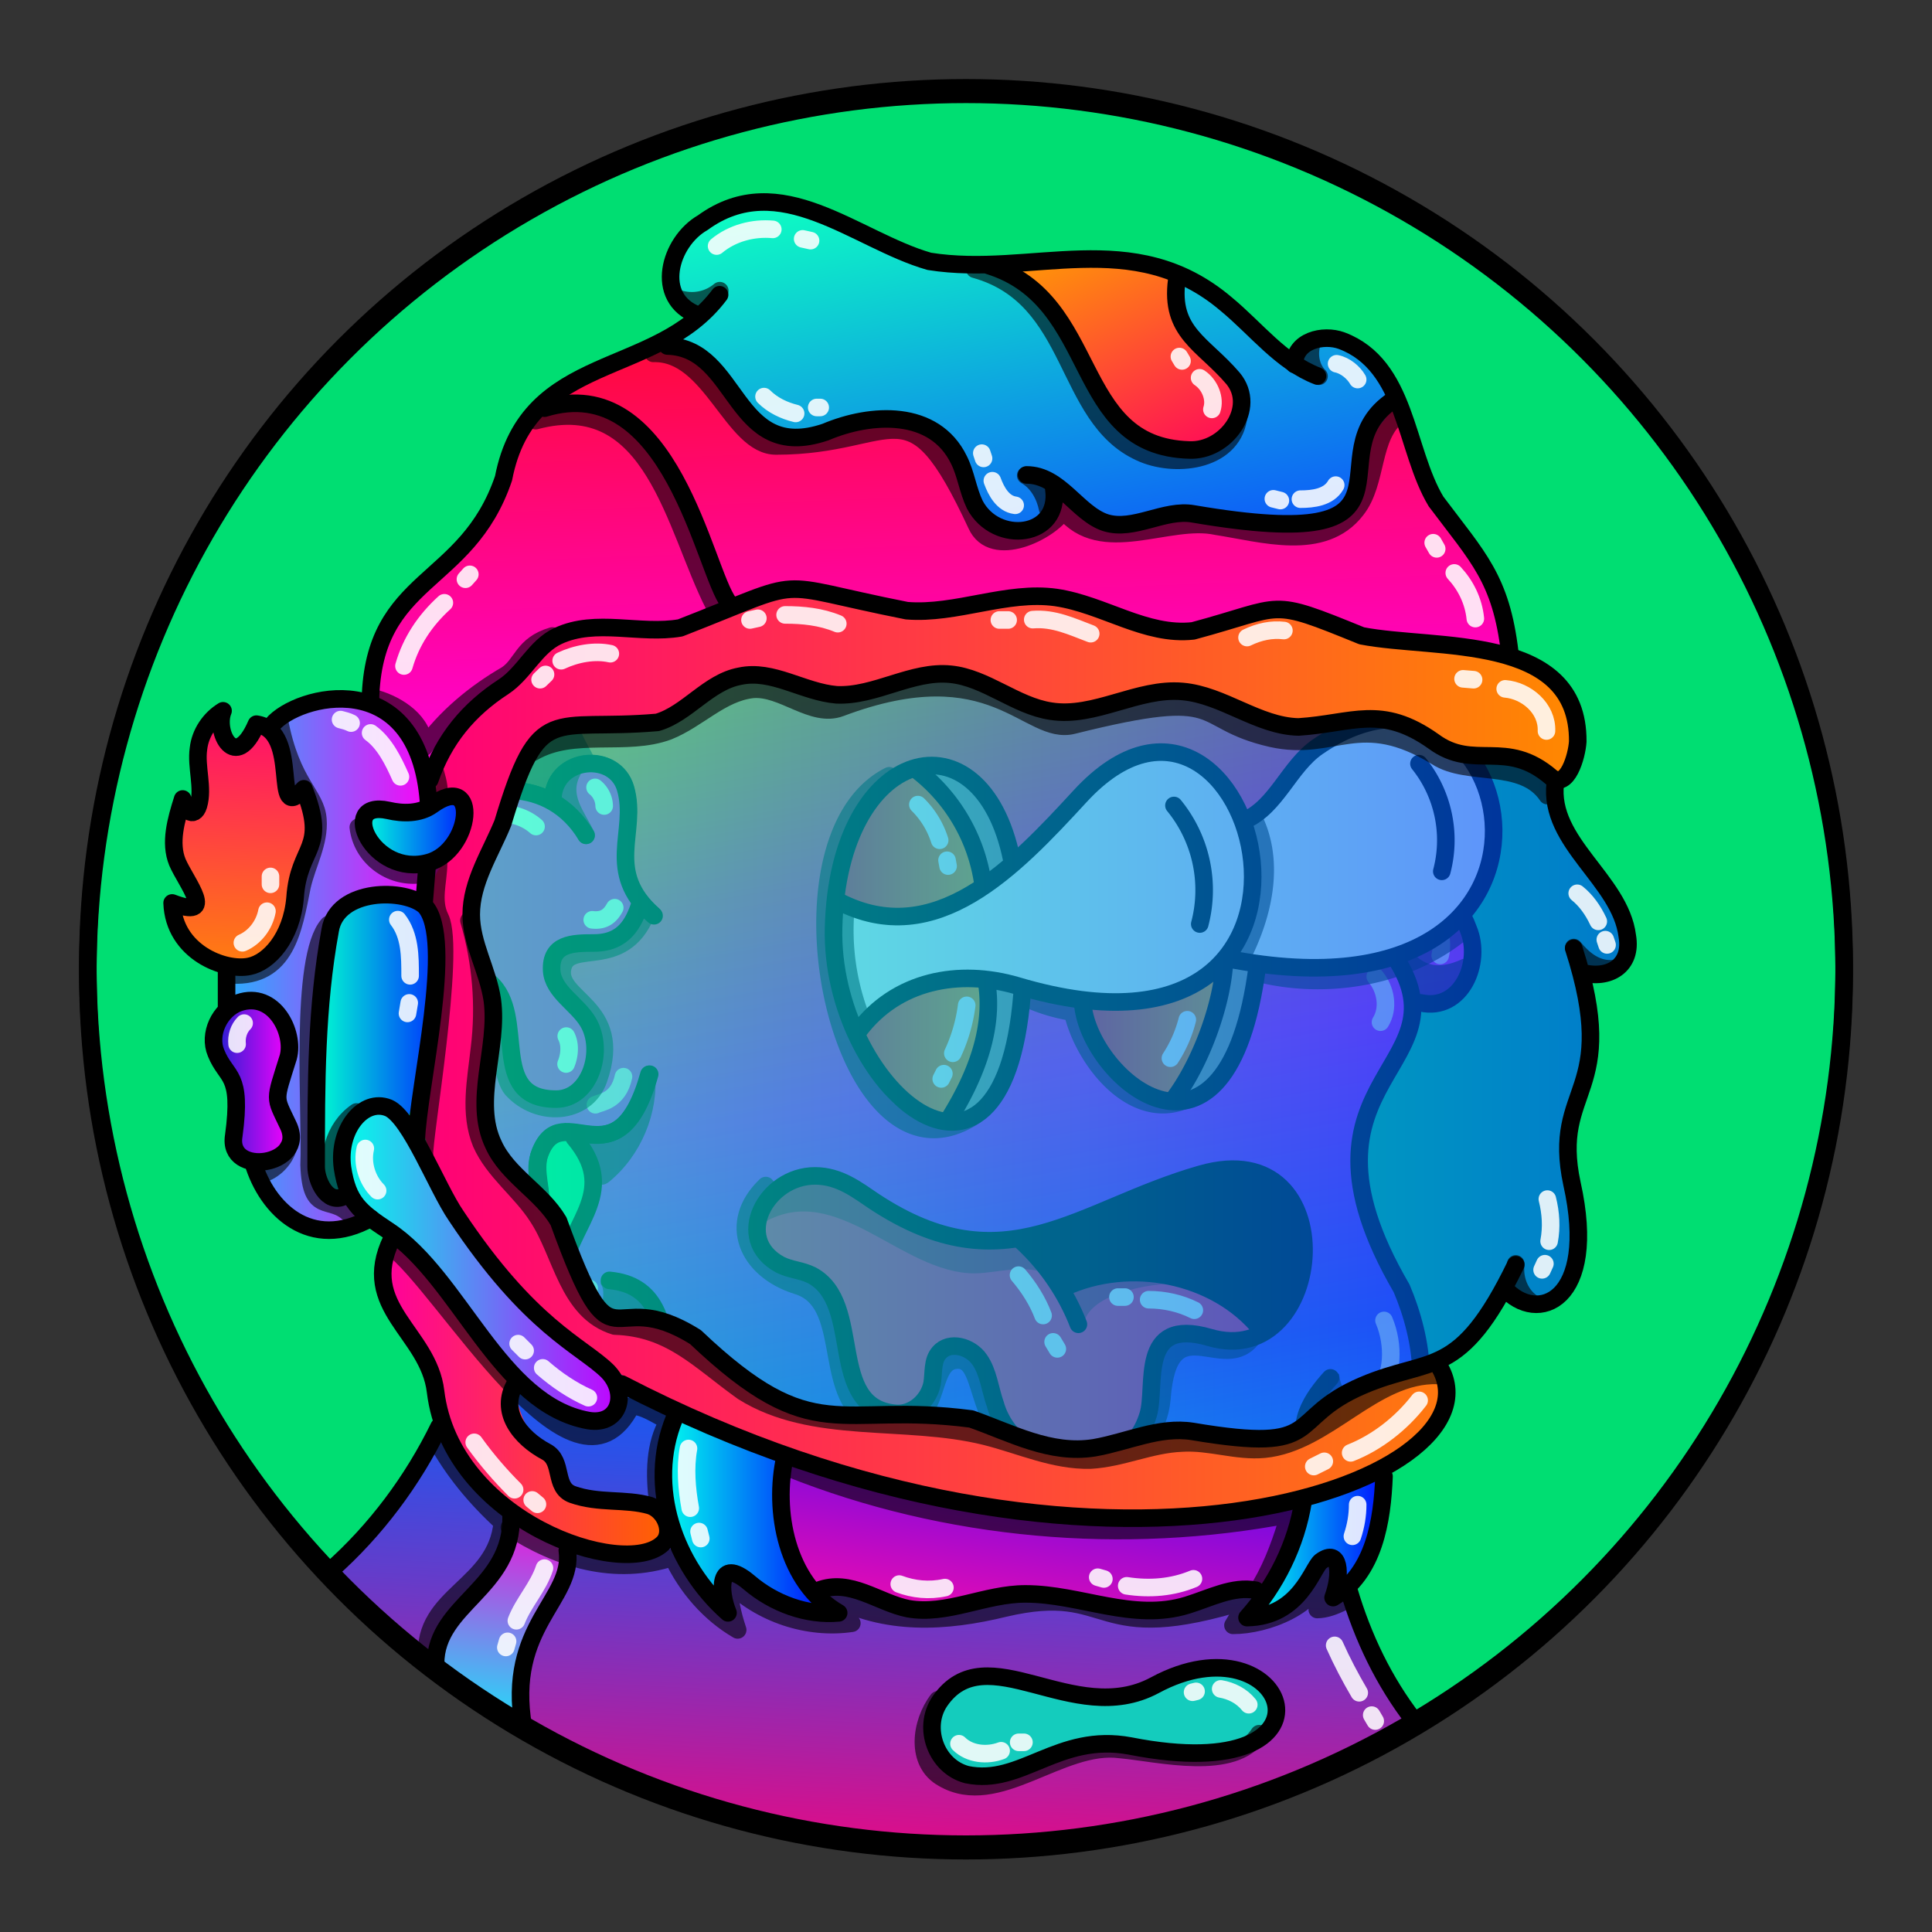 <svg version="1.1" id="Layer_1" xmlns="http://www.w3.org/2000/svg" x="0" y="0" viewBox="0 0 1100 1100" style="enable-background:new 0 0 1100 1100" xml:space="preserve" xmlns:xlink="http://www.w3.org/1999/xlink"><rect x="0" y="0" width="1100" height="1100" fill="#333333" stroke="none"/><style type="text/css">.st300{fill:#00DE72;stroke:#000000;stroke-width:10;stroke-linecap:round;stroke-linejoin:round;stroke-miterlimit:10;}</style><circle class="st300" cx="550" cy="553.7" r="500"/><defs><linearGradient id="a" x1="440.97" y1="180.1" x2="582.97" y2="998.27" gradientUnits="userSpaceOnUse"><stop offset="0" stop-color="#fbff03"/><stop offset=".25" stop-color="#ff751a"/><stop offset=".39" stop-color="#ff298d"/><stop offset=".54" stop-color="#e100ff"/><stop offset=".75" stop-color="#4f2bff"/><stop offset="1" stop-color="#03eeff"/></linearGradient></defs><path d="M531.7 209c-67.9 59.6-70.9 20.3-120.8 36.5-19.6 10.9-14.3 30.3-9.7 39.6 11.2 22.8-50.8 8.7-68.6 40.3-10.3 18.3.1 42.2-7.5 61.8s-33.8 34.7-36.8 52.2c-43.4 48.2-154 6.6-119.1 70.4 6.2 11.4 32.9-6.3 39.1 9.1 7 17.5-38.8 29.4-21.3 46.7 17.7 4.9 20.7 39.9 56.9 63.2 13.8 20 2.7 51.4 19.4 69.1 35.8 37.8 46.3-24.8 41.3-34.3 4.3-38.8 43.9-10.6 22.2 38.7-22.8 51.7 11.2 74 36.5 56.6 24-8.9 13.3 38.7 23.3 50.9 19.5 37.2 54.9 11.6 66.6 12 18.1.7 28 22.3 29.8 40.3 6.5 63 53.6 46.3 59.1 8 15.5-34.3 45.1 48.6 46.9 59.9 11.3 72.6 69.3 42 70.8 17.9 3.3-54.1-3.2-60.1 1.7-68.3 18.5-31.1 71 13.3 90.8-15.5 13.6-19.7-31.2-63.5 7.9-55.4 94 19.4 18.7-100.7 13.8-120.4-8.8-35.5 13.9-105.6 46.9-121.7 18.1-8.8 17.1-35.5 7.4-52.8s-24.9-30.6-31.4-48.9c-13.5-54.4 22.4-102.1-36-133.3a10.2 10.2 0 0 1-3.9-14.4c17.1-26.3 1.3-66.4-31.8-71.4-22.1-3.3-44.3 8.9-66.5 6.3-43.8-5.2-80.2-74.1-127-43.1Z" style="fill:url(#a)" data-name="Layer 57"/><style>.st40{fill:none;stroke:#000;stroke-width:10;stroke-linecap:round;stroke-linejoin:round;stroke-miterlimit:10}.st98{opacity:.6;enable-background:new}</style><g id="Outline"><path class="st98" d="M793 537c-1 .7-1 2-.5 3 5 10 11 35 25 30 8-2 21-13 18-22.4-.5-1-2-2-3-1.5-26 12-28-11-39-9.4v.3zm-34 274.5c6 5 26 8 25-3-6-7-20.6-12-21.5-26C750 772 744 803 759 811.5zm-219.3 52s1 .5 1 .8c9 13.5-3 36-18 40-34 6-9-6-6-44 .3-5.3 22.3 2.7 23 3.2zM342 731c5 7-4 22-4 33 8 13 29.6-5 33-14.9 2-12-17-21-28-20.2-1 .1-1 1.1-1 2.1zm31-120.2c2 23-8 47-26 61.9-13 10.9-17.5-30.6-8-27.9 6 4.2 28-18.8 34-34zm-157-59.9c-8 6-17 3-25 1-11 5 4 20 13.5 16 5-4 12-9 12-15.7-.5-.2-1.5-.2-.5-1.3zM337 473c-6-10-3-23 0-34 0-1 0-2-.6-2-9-9-23 11-19.8 20.7C318 463 338 475 337 472.8v.2z"/><path class="st98" d="M326 392c-2 29 24 45 7 44-7 2-14 1-15 11-1 11-24 0-24.5-1.3C285 433 317 404.5 326 392zm103-118c-9.9-4-16-16-18-25-4-6-9.9 1-11 6-7 54 29.5 28 29 19zm293 9c16 21 29.5 12 40 20.7 3 4 1 9.6-1 14-3 9-13 9-20 4.1-14.5-5.8-22-22.2-19-38.8z"/><path class="st40" d="M347 729c53.5 5 15 86 59 102 25 9 37-19.8 55-11.9 23 10.1 19.6 40 24 60.7 9.6 46 63 29.6 58-12.8"/><path class="st40" d="M519 861c89-9 47.5 119 114.5 115 39-6 35-47 25-76.5-3-9 0-18.5 7-24.5 24.5-21 59 15.5 84-2.5 15-11 8-33-2-45-12-15 0-32 10-43"/><path class="st40" d="M790 539c53 69.8-64 71 8 194.5 6 14 11 32 11 48.5 0 32-49 47.5-61 16"/><path class="st40" d="M721 287c2 51 64 31 74 88 6 34-11.5 71 7 103 10 18 27 31.5 34 51 8 19-4 47-27 42"/><path class="st40" d="M407 290.6c-16-8-12-29.9-2-41 17-15 40.5-10 61-6 29.8 1 49-29 75-38 50-17 81 55 133 44 23-5 48-11 69 1 25 14 33 55 10 75"/><path class="st40" d="M428 278c-16 26.5-51 17.5-76 28.5-20 10.5-28 33-23 55 10 47-43 51-39 88m25 4.5c1.5-23 35-26 41-5 7 25-13 47 16 72"/><path class="st40" d="M334 476c-20-34-61-31.5-89-9.6-20 8-43-3-64 4-22 7-28 37-5 43.5 6.5 2 23-2 26-1 15 4 11 25-5 30-21 6-10 29 6 29"/><path class="st40" d="M216 554.5c-15 15-14 41 2 55 37 22 41 31 36 69.7-2 31 46 41 53.5 10 2-10.8-4-22 0-33 13-32 44 20 62-44.5"/><path class="st40" d="M327 647.9c25 29.7-.5 47-7 75-10 32.5 34 65 53 25"/><path d="M729 262.5c9 4 16 13 18 22.5m-193-68c12.5 2 24.5 8 34 16m9 9 3 3m-163 10c-5.5-.9-12 .6-15.5 4M362 319.6c-9 2-14 10.7-16 19M339 449c4 1 6 6 6 9.8M308.5 470c-12-6-16-5-22-4M175 492c1-4 5-7 9-7.5m38 89.5c-4 8 0 16 4 19.9m44 78.6c-1 6 1 15 9 18m76-77.5c-3 14-13 14.5-16 16m4.5 119.5c-5-3-9-9-8-15M397 782c-1 14.5 7 28 14 30m90 53.9c-3 12 2 27 14.5 25M636 957c14-3 17-28 11-38m96-60.1c1-7 0-14-4-19m46-49.1c8-6.5 9-25 3-39M786 582c5-8 3-19-3-26m37-12c2-8.5-.6-18-7-24m-56-169c18 6 22 30 21 35" style="opacity:.788;fill:none;stroke:#fff;stroke-width:10;stroke-linecap:round;stroke-linejoin:round;stroke-miterlimit:10;enable-background:new"/></g><defs><style>.axg-2{fill:none;stroke-linecap:round;stroke-linejoin:round;stroke-width:10px;stroke:#000}</style></defs><path d="M243.3 626.7c44.2-16.7-13.7-73.4 35.6-67.3 21.7 19.1-.3 76.2 37.7 66.4 49.7-12.9 2.3-62.1-2.5-73.1.2-30.9 41.4 1.5 50.2-38.3-18.2-24 5.5-57.2-11.5-72.8-23.1-21.4-36.9 8.5-40.9 12.3-49.6-11.5-64.2 25.4-117.3 13.2-18.8 1.7-44.6 25-24.6 41.9 11.7 10 34.4-3.6 41 13 5.6 20.2-54 25.9-6 50.9-4.7 29.1 19.3 38.5 38.3 53.8Z" style="fill:#ff00d9"/><path class="axg-2" d="M314.8 454c1.5-23.1 35.3-26.3 41.4-5 7.1 24.8-12.6 46.8 16.2 72.4"/><path class="axg-2" d="M333.7 475.6c-20.3-33.6-61.2-31.5-89.3-9.6-20 8.1-43.3-2.6-63.8 4.1s-28 37.5-4.7 43.5c6.5 1.7 23.1-2 26.4-1.1 15.3 4 11.4 25.2-5.4 30.1-21.2 6.2-10.2 28.6 6.3 29"/><path class="axg-2" d="M215.8 554.5c-14.8 14.8-13.6 41.2 2.4 54.6 36.7 21.9 40.7 30.9 35.7 69.7-2 31.4 45.8 41 53.5 10 1.8-10.8-4.5-22.1.2-32.7 12.4-32.5 44.2 20.2 62.3-44.5"/><path class="axg-2" d="M243.3 626.7c37.7-15 11.5-42.6 12.4-55.1s13.2-19 23.2-12.2c21.7 19.1-1.6 66.4 37.7 66.4 19.4 0 27.9-27.7 18.2-43.9-6.2-10.4-19.9-17.2-20.7-29.2-.9-15.6 12.2-15.8 24-15.8 17.1 0 22.7-11.2 26.4-22.4"/><path d="M252.3 630.1c37.2-23.8-3.2-55.3 13.1-65.7 19.7-12.7 16.5 44.9 26.1 55.7 14.5 16.1 42.1 14.9 49.3-5.5 15-42.4-25.4-45.4-20.3-64.1 4.2-15.7 34.1 2.2 47.4-30.2m-34.2-44.7c-5.3-11.3-15.2-21.9-8-36.1m-109.9 115c-6.5 6.5-14.4 12.3-26.3 7.7" style="opacity:.6;stroke:#000;fill:none;stroke-linecap:round;stroke-linejoin:round;stroke-width:10px"/><path d="M338.8 448.3a14 14 0 0 1 5.2 10.6m-61 4.8a28.5 28.5 0 0 1 22.2 6.9m-128.7 18.6a16.8 16.8 0 0 1 13-6.3m11.2-1.3 2.1.3M350 516.8c-2.5 4.5-5.9 7.7-12.8 6.9m-14.8 66.2c2.4 4.6 2 10.8-.1 15.9m-98.6-12.5a24.4 24.4 0 0 1-2.5-20.2" style="stroke:#fff;fill:none;stroke-linecap:round;stroke-linejoin:round;stroke-width:10px"/><style>.st40{fill:none;stroke-width:10;stroke-linecap:round;stroke-linejoin:round;stroke-miterlimit:10;stroke:#000}</style><g id="Confused"><path d="M436 675c-22 21-11 48 18 57 29.7 9 14.5 58 38.5 75 48 17 33-29.6 51-32.5 18.5-3 9 36 40 57 29.5 19.8 75 1 78-35 4-55 36-12 52-35.5" style="opacity:.6;fill:none;stroke:#000;stroke-width:10;stroke-linecap:round;stroke-miterlimit:10;enable-background:new"/><path d="M584 706c7 8 13 18 21 26 97-19 94 22 113.5 24 30-7 34-98-17-91-41 5-76 35-116 39.6-.5.4-.5 1.4-1.5 1.4z"/><path d="M715 756c-4 14-34 2-46 5-18 4-5 116-91 56-13-9-17-53.5-36-48.9-13 6.5-7 30.7-28 35.5-42.5 9.7-19-76-75-85.9-17.5-3-7-33 5-44 40.6-21 39.9 31 135 32.3 12 4 18 17 26 26 73-20 110 21 110 23.7v.3z" style="fill:#fe1767"/><path d="M435 696c41.5-24 78 29 119.8 29 14-.1 30.8-6.5 44 2-10-23-15.5-20-37-18.7-30-2-56-20-82-34-18-9-47-1-45 21.3v.4zm182 59c1-18 38-25 55-24-17-5-52-5-65 4.6l10 19.1v.3z" style="fill:#ae0f45"/><path class="st40" d="M464 669.5c-28 0-47 36-19.8 50.6 6 3 12 3 18 6 30 16 8 75 47.5 78.6 9.7 1 19-7 21-17 1-6 0-13 4-17.5 6-7 18-3.5 23 3.9 5 7 6 17 9 25.5 11 39 74 49.5 87 5.9 5-16-6-56 35-44 67 19.7 78-117-5-93-69.9 20-111 65-186 15.5-9.7-6.5-19.7-14.5-33.7-14.5z"/><path class="st40" d="M582 707c14 13 25 29 32 47"/><path d="M579.9 726c6 7 11 15 14 23m5.7 15 2.4 4m52-28c9 0 18 2 26 6m-39.5-7.5h-4" style="fill:none;stroke:#fff;stroke-width:10;stroke-linecap:round;stroke-linejoin:round;stroke-miterlimit:10"/><path class="st40" d="M606 733c37-17 86-8 112 24"/></g><defs><linearGradient id="zk" x1="474.52" y1="537.34" x2="581.87" y2="537.34" gradientUnits="userSpaceOnUse"><stop offset="0" stop-color="#ff003b"/><stop offset="1" stop-color="#ffc400"/></linearGradient><linearGradient id="zk-2" x1="613.35" y1="577.54" x2="714.17" y2="577.54" xlink:href="#zk"/><style>.zk-4{fill:#fff}.zk-5,.zk-6{fill:none;stroke-linecap:round;stroke-linejoin:round;stroke-width:10px;stroke:#000}.zk-6{opacity:.6}</style></defs><path d="M576 489.1c-17.4-85.3-98.8-65.1-101.4 39.1-2.3 90 96.1 176.5 107.3 38.1Z" style="fill:url(#zk)"/><path d="M613.4 565.6c29.9 106.6 123 59.5 95.9-37Z" style="fill:url(#zk-2)"/><path d="M526.5 440.7c50.5 50 45.2 135.7 17 196 37.7 7.8 36-81.4 36.3-112.5 1-81.4-43.2-91.8-53.3-83.5Zm170 106.9c-2 25.4-12.1 49-23.7 71.4-4.3 25.7 52.1-24.9 39.8-78.7Z" style="fill:#94948a"/><path class="zk-4" d="M488.9 586.9c21.3-28.5 56.9-35.5 90.4-25.6 209.2 62.3 134.9-215.9 35.6-107.9-37.2 40.4-82.4 88.4-138 60.2-6.4 25-1.7 51.5 12 73.3Z"/><path class="zk-4" d="M708.7 467.1c18.2-7.9 25.2-30.7 41.5-41.9 114.2-78.4 170.2 163.9-51.5 120.6Z"/><path class="zk-5" d="M576 489.1c-17.4-85.3-98.8-65.1-101.4 39.1-2.3 90 96.1 176.5 107.3 38.1"/><path class="zk-5" d="M521.5 438.1a99.2 99.2 0 0 1 38.2 65.5m2.1 56c4.3 26.8-6.9 54.1-21.2 77.1"/><path class="zk-5" d="M477.4 513.2c55.1 28.6 100.3-19.4 137.5-59.8 99.3-108 173.6 170.2-35.6 107.9-33.5-9.9-69.1-2.9-90.4 25.6"/><path class="zk-5" d="M708.7 467.1c18.2-7.9 25.2-30.7 41.5-41.9 114.2-78.4 170.2 163.9-51.5 120.6m-82.1 27c4.9 42.5 82.5 107.7 99.3-22.9v1.2"/><path class="zk-5" d="M697.1 548.4c-1.4 23.6-13.3 56.8-29 77.6m.3-167.4a76.1 76.1 0 0 1 14.7 67.5m124.8-91.3a69.7 69.7 0 0 1 13 61.3"/><path class="zk-6" d="M506.3 441.7c-72.3 36.4-27.5 243.7 48.6 193.6m29.5-66.9a99.1 99.1 0 0 0 26.3 7.9c5.9 26.1 32.6 61.4 62.5 50.7m41.1-160c11.4 24.2 5.2 52.5-6.1 75.6m9.7 11.9c38.6 9.2 83.9 1.6 114.9-24.2"/><path class="zk-6" d="M481.5 517.8a138.1 138.1 0 0 0 8.7 61.4"/><path d="M522.6 458.1a49.6 49.6 0 0 1 12.4 20.3m4.2 11.4.6 3.3m10.6 79.3a92.1 92.1 0 0 1-7.9 27.3m-5.1 11.6-1.5 3M676 580.6a72.7 72.7 0 0 1-9.6 21.9" style="stroke:#fff;fill:none;stroke-linecap:round;stroke-linejoin:round;stroke-width:10px"/><style>.st114,.st40{fill:none;stroke:#000;stroke-width:10;stroke-linecap:round;stroke-linejoin:round;stroke-miterlimit:10}.st114{opacity:.6}</style><g id="Psychedelic_Suit"><linearGradient id="SVGID_00000088825670113330209350000015865483016365007762_" gradientUnits="userSpaceOnUse" x1="538.556" y1="462.102" x2="525.423" y2="103.145"><stop offset="0" style="stop-color:#ff00f2"/><stop offset="1" style="stop-color:#ff0d00"/></linearGradient><path style="fill:url(#SVGID_00000088825670113330209350000015865483016365007762_)" d="M858.5 371.7c4-37-31-63-46-93.9-12-25-12-56-34-75.1-34-25-39.8 10-58.5-8.6-74-75-116-32-200-47.6-34-12-69.9-39-107-27.3-28 7-34 40-21 64.7-45 45-87 8-114 110.4-23 33-76 61-64 108.3 9.7 13 31 14 31 37 33-22.5 67-45 100-67.8h513.5z"/><linearGradient id="SVGID_00000039091781128852192730000015721533003327415992_" gradientUnits="userSpaceOnUse" x1="99.873" y1="549.794" x2="245.398" y2="549.794"><stop offset="0" style="stop-color:#00d0ff"/><stop offset=".107" style="stop-color:#13c0fe"/><stop offset=".324" style="stop-color:#4697fd"/><stop offset=".633" style="stop-color:#9755fa"/><stop offset="1" style="stop-color:#ff00f7"/></linearGradient><path style="fill:url(#SVGID_00000039091781128852192730000015721533003327415992_)" d="M159.5 408.9c-53 45-43 347 54 283.6C226 688 303 333 159.5 408.9z"/><linearGradient id="SVGID_00000137118869274378456330000006875663545265356716_" gradientUnits="userSpaceOnUse" x1="180.234" y1="595.263" x2="249.693" y2="595.263"><stop offset="0" style="stop-color:#00ffd0"/><stop offset="1" style="stop-color:#002fff"/></linearGradient><path style="fill:url(#SVGID_00000137118869274378456330000006875663545265356716_)" d="M197 516.3c-21 12-15 110-16 136.9 24 126.8 132-201.7 16-136.9z"/><linearGradient id="SVGID_00000087410589667215439090000002541833041424527264_" gradientUnits="userSpaceOnUse" x1="505.592" y1="753.62" x2="490.595" y2="1084.859"><stop offset="0" style="stop-color:#0062ff"/><stop offset=".089" style="stop-color:#0d5df8"/><stop offset=".252" style="stop-color:#2e50e6"/><stop offset=".471" style="stop-color:#643cca"/><stop offset=".736" style="stop-color:#ae1fa2"/><stop offset="1" style="stop-color:#f07"/></linearGradient><path style="fill:url(#SVGID_00000087410589667215439090000002541833041424527264_)" d="M806 980.4c-192 117-469.8 87-618-86.3 92.5-81 79-166 98-170.6 192 137 356.5 133 474 90.9-2 60.6 5 113.6 46 166z"/><linearGradient id="SVGID_00000033371089312801878390000006318954850067547789_" gradientUnits="userSpaceOnUse" x1="295.854" y1="850.949" x2="273.852" y2="1000.163"><stop offset="0" style="stop-color:#ff00d5"/><stop offset="1" style="stop-color:#0ff"/></linearGradient><path style="fill:url(#SVGID_00000033371089312801878390000006318954850067547789_)" d="M292 865.8c-14 64-93 67.5 5 117.1-6.5-65 28-58 28-102l-33-15.1z"/><linearGradient id="SVGID_00000157279664813915441330000009567256565831404461_" gradientUnits="userSpaceOnUse" x1="378.466" y1="860.85" x2="468.59" y2="860.85"><stop offset="0" style="stop-color:#0fe"/><stop offset="1" style="stop-color:#01f"/></linearGradient><path style="fill:url(#SVGID_00000157279664813915441330000009567256565831404461_)" d="M385 806.2c-17 35 0 79 26 105.7-10-37 29 5 58 3.6-20-23-28-57-20-86.9l-64-22.4z"/><linearGradient id="SVGID_00000049180777387714560210000016879497838707637656_" gradientUnits="userSpaceOnUse" x1="578.314" y1="946.376" x2="603.934" y2="782.036"><stop offset="0" style="stop-color:#ff0aa9"/><stop offset="1" style="stop-color:#2f0aff"/></linearGradient><path style="fill:url(#SVGID_00000049180777387714560210000016879497838707637656_)" d="M463 904.2c39-12 0 23.5 107 4.4 49.7-3.5 175.8 33 171-55.8-13 0-80 32-279-17.9-34.5-11.9-11 54.1 1 69.3z"/><linearGradient id="SVGID_00000010270499912541982670000006112895295582302630_" gradientUnits="userSpaceOnUse" x1="714.222" y1="877.552" x2="786.916" y2="877.552"><stop offset="0" style="stop-color:#0fe"/><stop offset="1" style="stop-color:#01f"/></linearGradient><path style="fill:url(#SVGID_00000010270499912541982670000006112895295582302630_)" d="M714 918.3c35-53 3-57 73-81.5 1 26-10 53-26 73.6-3-55.4-6.5.1-47 7.9z"/><linearGradient id="SVGID_00000009552582420069804660000010944215979029327774_" gradientUnits="userSpaceOnUse" x1="564.378" y1="88.753" x2="614.955" y2="351.002"><stop offset="0" style="stop-color:#0dffc2"/><stop offset="1" style="stop-color:#0d49ff"/></linearGradient><path style="fill:url(#SVGID_00000009552582420069804660000010944215979029327774_)" d="M383 193.7c26 3 32 36 52 47.9 42 24 86-48 129 57.3 31 12 34-27 49-12.2 21 21 76 1 144 9.1 14 2 17-38 25-50.5 38-32-30-76-43-37.2-14-6.5-23-20-34-31.1-67-63-133 10-251-58.6-30-18-85 17-65 51.6 12 15 5 14-6 23.7z"/><linearGradient id="SVGID_00000139294112197586171390000008827889614344333958_" gradientUnits="userSpaceOnUse" x1="678.798" y1="275.008" x2="608.188" y2="123.165"><stop offset="0" style="stop-color:#ff005e"/><stop offset="1" style="stop-color:#ffa200"/></linearGradient><path style="fill:url(#SVGID_00000139294112197586171390000008827889614344333958_)" d="M575 155c41 15 39 76 76 95.6 107 15 32-54 19.5-75.9C679.5 136 597 145 575 155z"/><linearGradient id="SVGID_00000026165215583676733260000005649255608812176806_" gradientUnits="userSpaceOnUse" x1="218.232" y1="796.565" x2="378.364" y2="796.565"><stop offset="0" style="stop-color:#ff009d"/><stop offset="1" style="stop-color:#ff6200"/></linearGradient><path style="fill:url(#SVGID_00000026165215583676733260000005649255608812176806_)" d="M225 706.4c-16 26 2 42.5 16 62.5 13.5 32.5 9.5 59 41 85.2 87 73 132 0 63-1.8-21 5-59-50-49.8-67.6-8.2-15.2-47.2-65-70.2-78.3z"/><linearGradient id="SVGID_00000105409479395020680540000014629662419593673096_" gradientUnits="userSpaceOnUse" x1="238.618" y1="599.18" x2="896.355" y2="599.18"><stop offset="0" style="stop-color:#f07"/><stop offset="1" style="stop-color:#f80"/></linearGradient><path style="fill:url(#SVGID_00000105409479395020680540000014629662419593673096_)" d="M775.8 788.8C731 808 756 828 679 815c-64.5 1-50 26-126.5-7.1-76-10-89 18-157-46.6-51-32-45 25-78-66-9.7-16.5-29-26-37-43.6-12-25 3-55-.7-82.3-15-50.9-18-51 6-100.9 21-70 27-52 88-57.3 82-53 48-16 102-15.7 62 0 27-28 122 9.3 24 9 64-28 140.5 8.9 31-2 47-13 77 8.3 23 17 41-2 67 20.4 9 7 14.5-12 15-20.4.5-62-80.8-52-123-60.2-54-22-43-17-96-2.8-26 7-53-32-163-11.4-80.7-16-61-17-129 9.8-44 18-33-34-101 33.5-17 17-34 29.9-39.9 54.1-5.5 23.5 25-3.5 22 19.4-4 28-30 23-19 62.5 13 46-23 96-1 134 89 239 622 249.5 572 114.8-2.4.3-5.4-3.7-43.6 13.1z"/><linearGradient id="SVGID_00000111171790791424795870000015540398433758915231_" gradientUnits="userSpaceOnUse" x1="268.337" y1="605.148" x2="926.317" y2="605.148"><stop offset="0" style="stop-color:#00ffbf"/><stop offset="1" style="stop-color:#0040ff"/></linearGradient><path style="opacity:.631;fill:url(#SVGID_00000111171790791424795870000015540398433758915231_)" d="M863 720.1c-32 66-48 52-87 68.7-45 19.2-20 39.2-97 26.2-64.5 1-50 26-126.5-7.1-76-10-89 18-157-46.6-51-32-45 25-78-66-60-60-35-74-38-125.9-15-50.8-18-51 6-100.9 21-70 28-45 88-57.3 52-11 3-41 102-15.7 25 6 44-32 122 9.3 22.5 12 39.5-32 140.5 8.9 31-2 47-13 77 8.3 23 17 41-2 68 22.5 3 34 84 113 17 109.4 13 56-18 89-2 159.7 1 27.4-48.1 45.4-35 6.5z"/><path class="st40" d="M859.6 371.5c-5-42-18-54-42-86C799.9 256 801 208 764 194c-10.7-4-27 0-27 13.5"/><path class="st40" d="M750.1 214.1c-20.8-8-35-27-52-41-53-45-110.8-15-169-24.3-42-12-85-54-129-22-19 10.9-28 43-3 52.5"/><path class="st40" d="M409.7 167.8c-36 48-109 32-123 104.5-21 62-74 55-75.8 126"/><linearGradient id="SVGID_00000171695506858413249690000001952475865389239969_" gradientUnits="userSpaceOnUse" x1="206.812" y1="472.797" x2="264.252" y2="472.797"><stop offset="0" style="stop-color:#0fd"/><stop offset="1" style="stop-color:#02f"/></linearGradient><path style="fill:url(#SVGID_00000171695506858413249690000001952475865389239969_);stroke:#000;stroke-width:10;stroke-linecap:round;stroke-linejoin:round;stroke-miterlimit:10" d="M221 461.4c8.5 2 18 2 25-3 27.5-20 22.5 26-2 32.7-32 8.9-52-36.1-23-29.7z"/><linearGradient id="SVGID_00000088119106715213300950000000021411942580906164_" gradientUnits="userSpaceOnUse" x1="141.262" y1="396.383" x2="134.913" y2="569.226"><stop offset="0" style="stop-color:#ff0374"/><stop offset="1" style="stop-color:#ff8d03"/></linearGradient><path style="fill:url(#SVGID_00000088119106715213300950000000021411942580906164_);stroke:#000;stroke-width:10;stroke-linecap:round;stroke-linejoin:round;stroke-miterlimit:10" d="M142 550.2c-14 3-43-8-44-36.1 26 10 8-11.5 3-23.2-4.5-11-.8-24 3-36 0 5.5 6.5 12 9 3.7 3-10-1.5-22 0-32.3 1-9 6.5-17 14-21.6-5 12 7 35.5 19 7.6 26 4 8 58 27 36.8 14 35-3 32-5 62.1-2 22.8-15 36.8-26 39z"/><path class="st40" d="M155 412.6c14-17 83-35 89 44"/><linearGradient id="SVGID_00000121996890278117304130000002068054217667625644_" gradientUnits="userSpaceOnUse" x1="121.533" y1="615.607" x2="165.623" y2="615.607"><stop offset="0" style="stop-color:#1b21cf"/><stop offset="1" style="stop-color:#fb00ff"/></linearGradient><path style="fill:url(#SVGID_00000121996890278117304130000002068054217667625644_);stroke:#000;stroke-width:10;stroke-linecap:round;stroke-linejoin:round;stroke-miterlimit:10" d="M136 570.9c-11 4-17.5 18-13 28.6 6 15 15 11 10.1 47.1-4 24 42 17 31-5.9-8-17-8-13 0-38.7 3.9-14-8.1-38-28.1-31.1z"/><path class="st40" d="M129 574.4v-23M243 495l-1.5 18.5M196 681.1c-9.8 5-16-9-16-16.8 0-48 0-91 8-134.7 4-24 43-24 54-13.6 17 19-4 103-5 133.5"/><linearGradient id="SVGID_00000150078755091069742200000010663418410095023026_" gradientUnits="userSpaceOnUse" x1="194.688" y1="719.375" x2="353.06" y2="719.375"><stop offset="0" style="stop-color:#00ffea"/><stop offset="1" style="stop-color:#c300ff"/></linearGradient><path style="fill:url(#SVGID_00000150078755091069742200000010663418410095023026_);stroke:#000;stroke-width:10;stroke-linecap:round;stroke-linejoin:round;stroke-miterlimit:10" d="M195 664.9c3 19.6 9.9 25 26 35.7 41 27 63 99 114 108.2 18 3 23-16 10.7-28.3-15-14.5-44-25-86-88.3-11-16-26-56-38.5-61.4C207 625 192 643 195 664.9z"/><path class="st40" d="M144 661.6c8 27 33 51 67 32m12 11.9c-19 39 21 53 25 86.8 9 74 107 107 129 86.8 7-6 2-19-7-21.9-14-4-29-1-44-6.3-11-4-5-19-15-24.3-15-8-27-23-17.5-39"/><path class="st40" d="M384 807.4c-16 39 0 84 30.5 110.9-5-12-6-32.5 12-17.3 14 12 33 19 51 17.3-29.6-17-37.5-58-30.5-89"/><path class="st40" d="M466 905.5c18-7 34 7 51 10.4 22 4 44-8.5 67-8.4 31 0 61 16 92 6.4 13-4 26-11 39-8.5m27-50.9c-4 25-15.5 48-32 66.5 30-.5 37-28 42-32 10.8-8 12 7 7 20.6 23.5-14 28-44 29-69"/><path class="st40" d="M354 788c272 141 502 55.8 466-9m65.5-333.1c-4 34 37 55 41 87 3 17-10.5 25-26 20.8m-4.5-13.8c27 84-13 78-1 134 15 67-19.8 80.7-38.5 59.5"/><path class="st40" d="M863 720.1c-32 66-48 52-87 68.7-45 19.2-20 39.2-97 26.2-19-3-37 6-56 9.3-25 4-47.5-8.5-70-16.4-76-10-89 18-157-46.6-51-32-45 25-78-66-9.7-16.5-29-26-37-43.6-12-25 3-55-.7-82.3-2.5-17-12-32-12-48.7 0-18.5 11-35 18-52.1 21-70 27-52 88-57.3 17-5 29-23 47-26.3 18.5-4 36 9 55 10.6 22 1 43-14 65-11.7 20 2 37 18 57 21 25 4 49.6-13.5 75-11.2 23 2 43 19.7 66 20.2 31-2 47-13 77 8.3 23 17 41-2 67 20.4 9 7 14.5-12 15-20.4.5-62-80.8-52-123-60.2-54-22-43-17-96-2.8-27 3-51-15-78-19-28-4-57 9.8-85 7.5-80.7-16-53-19.8-129 9.8-23 4-48-5.5-69.6 4.6-13 6-19 21-31 28.9-20 13-34 29.9-42 53m5.3 368.3c-15 30.7-36 59-62 82m580 11.2c8 27 20 52 37 74m-482-96.8c4 28-35 43-25 100.6m-50-36.1c0-34 44-42.5 43-84"/><path d="M535 968.8c-10 15-2 37 15.5 41.6 31 6.5 52-24 93-16.3 127 25 89.7-75.5 14-34.6-46.5 25-96-29.5-122.5 9.3z" style="fill:#14ccbd;stroke:#000;stroke-width:10;stroke-linecap:round;stroke-linejoin:round;stroke-miterlimit:10"/><path class="st40" d="M380 197c41 1 37 67 90 49 26-11 62-13 76 15.9 4 8 5 17 9 25.4 12 23 49 19 45-9"/><path class="st40" d="M584.5 270.4c19 0 29 22 45 27.2 16 5 33.5-8 50-5 141 24 67-34 114-65"/><path class="st40" d="M563 151.2c64 19.9 46.5 103 114 105 21 1 39-24 25-40.8-17-19.9-36-26-32-56m-360 73c72-22 91 93 105 110.9"/><path class="st114" d="M267 524.1c7 24 9 48.5 6 72.8-2 18-6 37 1 54 7 16 22.5 27 32 41.8 14 21 17 54 44 62.3 32 1 48 19.6 73 37.4 39.9 25 92 14 138 25.4 20 5 39 14 59.9 13.5 18-1 34-9 52-9.7 16-1 31 5 47 3.5 36-3.5 62-43 98.5-42M881 453c-14-20.7-45-10.5-63-22.1-44-27-58-2.5-94-10.5-46-10.5-23-30-113-7.5-26 6.6-45-42.9-132.5-9.9-16 6-33-12-50-10.5-18 2-31 17-48 23.8-24 9-54-1.5-77 12m1.5-188.8c67-18 79 61 101.5 105M372 201.2c33-1 45 53 70 52.7 69.6 0 75-39 114 44.9 9 20.1 42 4 49.5-8.1 21.5 27 59.7 3 87 8.9 26 4 61 15 79.7-9.3 12.5-15.8 8-42 24-54"/><path class="st114" d="M555 153.3c58 16 50.1 84 94 104.2 19 9 52 5.8 56-19M187 526.4c-17 19-9.7 107.5-11 136.9 1 29 12 17 23 28m-50-22.8c7-2 13-8 15-15M159 410c7 37 21 42 22 56.6 1 13-6 25-9 37.9-5 25-9 52-40 50.6m72-84.1c2 17 18 29 35 27m8-61.1c1.5 5 3 9.6 3 14.5m-.3 40.4c-.1 10.5-4 21 1 30.9 9 19-10 127-9 135"/><path class="st114" d="M203 633.1c-13 9-18 27-12 42m31.5 34.7c29.6 21 104.5 155 137 90.7 7 0 14 5 21 8.6-8 13-8 30.6-6 46m74.5-19.3c90 36 191 44.5 285 26.5-4 14-9 28-16 40m-184 65.5c-10 13-13 36 3 44.7 31 18 67-21 100.9-16.4 22 2 65 13 79-9M863 719.6c-1 8 2 17 9 22m24-202.1c5.8 7 13 13 23 12M584 270.7c7 4 11 11.5 12.5 19M751 214.2c-5-5-6-13-4-19m-337.2-29.7c-6 5-14 7-22 5M214.5 397.9c12 3.5 27 13 27 27.6 12-17 29-31 47-41.4 9-6 9-17 26-22m-66.5 457c9.6 18 23 34 38 47.7-3.5 37-45.5 41-43 77"/><path class="st114" d="M290 869.6c28 18 60 28 93 17.1 8 17 21 32 37 41.3-3-9-5-18-5-27.1 18 18 45 27 70 23.3-5-3-8-10.5-12-15.4 31 17 65.5 15 99 6.8 64-15 48 24 139-4.8-3 5-6 9.5-9 14.6 19 0 48-11 52-31.2-.1 8-1.5 15-4 22.2 5-.1 9.8-2 14-4"/><path d="M857 392.2c12 1 24 11 23.5 24M833 386.5l6 .5m-108-28c-7-.8-14 .6-21 4m-89-2.2c-10.6-4-21-9-33-8m-14 .2h-5m-92 2.1c-9.6-4-20-5-30-5m-15.5 1.9-4.5 1m-79.5 19.2c-9-2-19.5 0-28 4m-8.9 7.8-3.1 3M808 797.3c-10 13-24 24-39 29.9m-15 4.8-6 3m-439-56.2c8 7 17 13 26 17M299 769l-4-4m-87-111.1c-2 8.5 1 18 7 24m11.5-154.3c7 9 7 21 7 32M233 571l-1 6m-93 5.5c-3 3-4.5 7.5-4 12m76-177.2c8 5.8 13 16 17 25m-28.1-30.6c-2-1-4-1.5-6-2M270 821.2c7 9.8 15 19 23 27m10 5.8 3 2.5m4 36.3c-3.5 10.8-12 19.6-16 30m-5 11.7-1 3.5m104-113.3c-2 11-1 23 1 34m5 13.3 1 4m280.5 22.9c-12 5-25 6-38 4m-13-3.9-3.5-1m148-41.3c0 6-1 12-3 18m-232 29.2c-9 2-18 1-26-2m183 59.7c6 1 12 4 16 9m-30-7.6-2 .5m-133 29.3c6 6 16 7 24 4m10-4.8h3m176.9-55.2c4 9 9 18.5 14 27m7.1 12.7 2 3.4m98-297.2c2 8 2.5 16 1 24m-2.4 12.8L878 723m20-214.4c5 4 9 9.6 12 16m4 10.4 1 3m-87-211.8c6.5 7 11 16 12 26m-22-39.7-2-3.5m-55-101.9c5 1 9.7 5 12 9m-12.5 60.1c-4 7-13 8-20.1 8m-11.4.8-4-1m-147 3.7c-7-.9-10.8-8-13-14m-5-12.7-1-3m-124-32.2c5 5 11.5 8 18 9.6m12-3.4h2m-27-101.4c-11-1-23 2-32 9.5m49-4.1 4.5 1M683 215.1c6 4 9 12 7 18m-17-27.6-1.5-2.5M230 379.2c4-14 12-26 23-36m12-13.4 2.5-2.8M152 518.8c-1.5 8-7 15-14 18m16-33.3V499" style="opacity:.871;stroke:#fff;fill:none;stroke-width:10;stroke-linecap:round;stroke-linejoin:round;stroke-miterlimit:10"/></g><circle cx="550" cy="550" r="500" style="fill:none;stroke:#000;stroke-width:10;stroke-linecap:round;stroke-linejoin:round;stroke-miterlimit:10"/></svg>